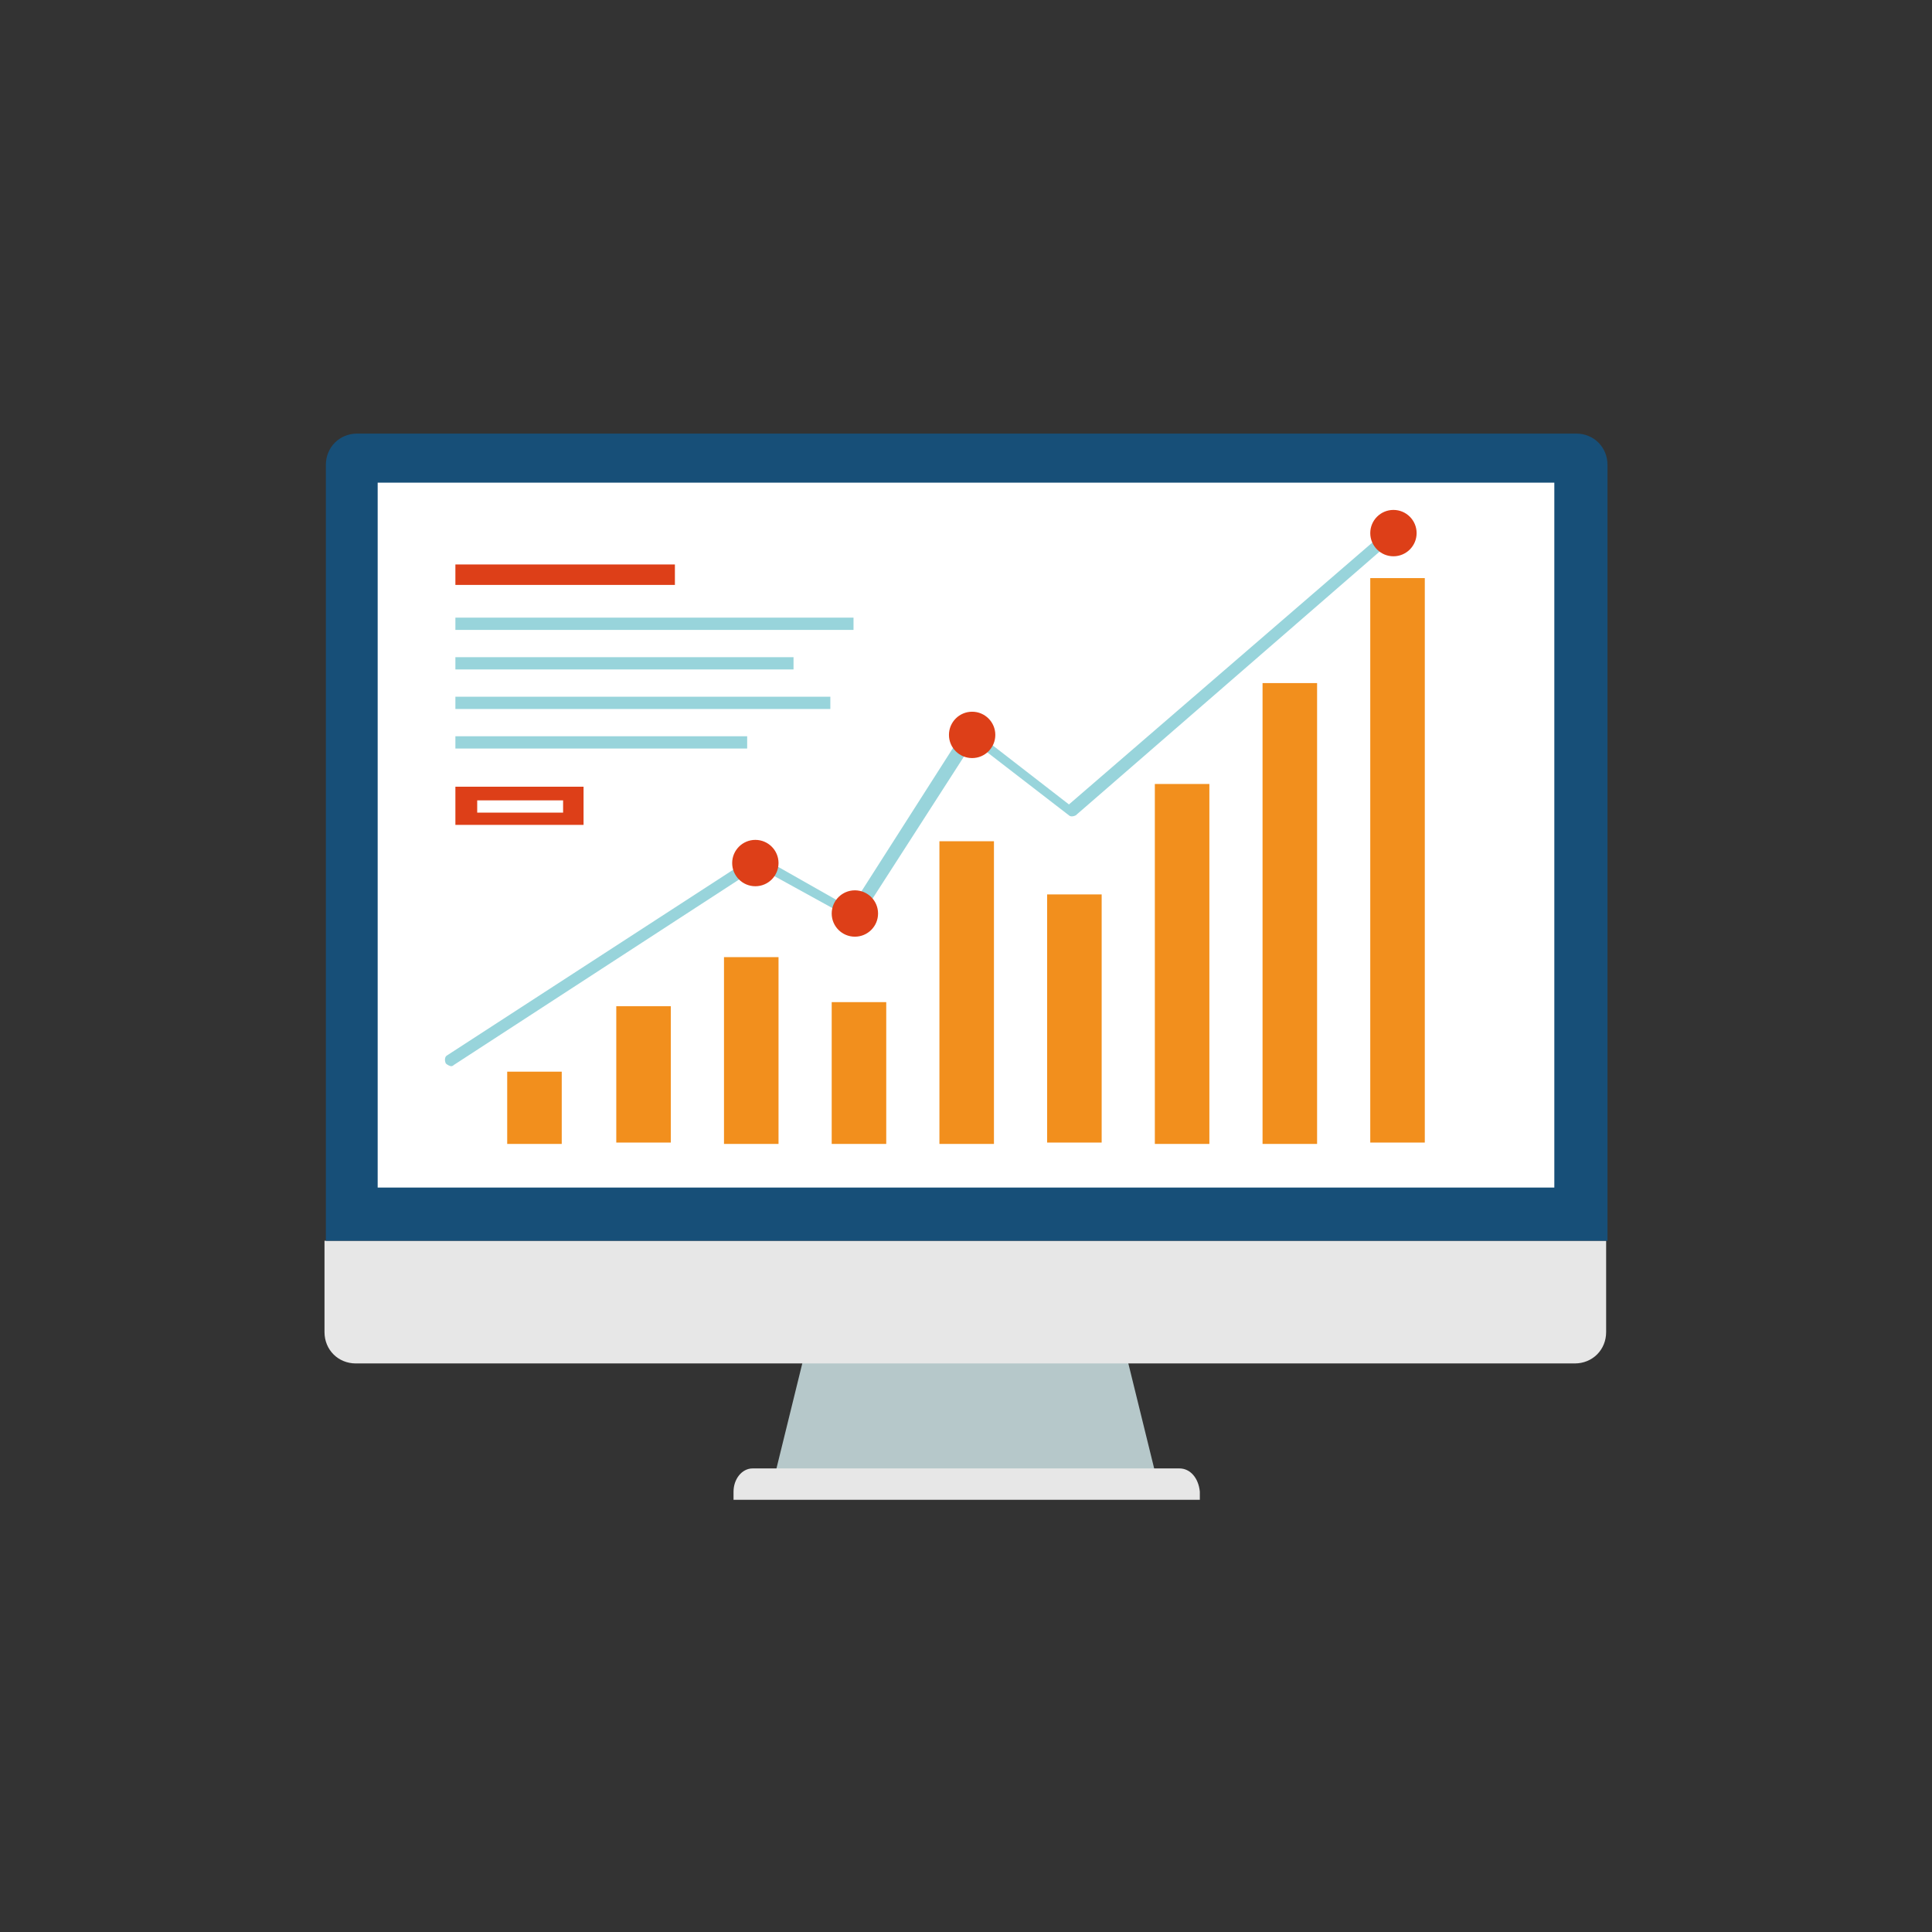 <?xml version="1.0" encoding="utf-8"?>
<!-- Generator: Adobe Illustrator 19.1.1, SVG Export Plug-In . SVG Version: 6.00 Build 0)  -->
<svg version="1.1" id="Layer_1" xmlns="http://www.w3.org/2000/svg" xmlns:xlink="http://www.w3.org/1999/xlink" x="0px" y="0px"
	 viewBox="0 0 141.7 141.7" style="enable-background:new 0 0 141.7 141.7;" xml:space="preserve">
<rect x="0" y="0" width="141.7" height="141.7" fill="#333333" stroke="none"/>
<style type="text/css">
	.st0{fill:#B6C8CA;}
	.st1{fill:#E7E7E7;}
	.st2{fill:#174F78;}
	.st3{fill:#FFFFFF;}
	.st4{fill:#F28F1D;}
	.st5{fill:#DD3F18;}
	.st6{fill:#98D4DB;}
</style>
<g>
	<g>
		<g>
			<path class="st0" d="M59.9,95.7c-1,4.1-2,8.1-3,12.2c9.3,0,18.6,0,27.8,0c-1-4.1-2-8.1-3-12.2C74.5,95.7,67.2,95.7,59.9,95.7z"/>
			<path class="st1" d="M86.5,107.7H55.2c-0.8,0-1.4,0.8-1.4,1.7v0.6h34.2v-0.6C87.9,108.4,87.3,107.7,86.5,107.7z"/>
			<path class="st1" d="M23.8,91v6.7c0,1.3,1,2.3,2.3,2.3h89.4c1.3,0,2.3-1,2.3-2.3V91H23.8z"/>
			<path class="st2" d="M117.9,91V34.1c0-1.3-1-2.3-2.3-2.3H26.2c-1.3,0-2.3,1-2.3,2.3V91H117.9z"/>
			<rect x="27.7" y="35.4" class="st3" width="86.3" height="51.7"/>
		</g>
		<g>
			<rect x="37.2" y="78.6" class="st4" width="4" height="5.3"/>
			<rect x="45.2" y="73.8" class="st4" width="4" height="10"/>
			<rect x="53.1" y="70.2" class="st4" width="4" height="13.7"/>
			<rect x="61" y="73.5" class="st4" width="4" height="10.4"/>
			<rect x="68.9" y="61.7" class="st4" width="4" height="22.2"/>
			<rect x="76.8" y="65.6" class="st4" width="4" height="18.2"/>
			<rect x="84.7" y="57.5" class="st4" width="4" height="26.4"/>
			<rect x="92.6" y="50.1" class="st4" width="4" height="33.8"/>
			<rect x="100.5" y="42.4" class="st4" width="4" height="41.4"/>
		</g>
		<g>
			<rect x="33.4" y="41.4" class="st5" width="16.1" height="1.5"/>
			<rect x="33.4" y="45.3" class="st6" width="29.2" height="0.9"/>
			<rect x="33.4" y="48.2" class="st6" width="24.8" height="0.9"/>
			<rect x="33.4" y="51.1" class="st6" width="27.5" height="0.9"/>
			<rect x="33.4" y="54" class="st6" width="21.4" height="0.9"/>
			<path class="st5" d="M33.4,57.7v2.8h9.4v-2.8H33.4z M41.3,59.6H35v-0.9h6.3V59.6z"/>
		</g>
	</g>
	<g>
		<path class="st6" d="M33.1,78.2c-0.1,0-0.3-0.1-0.4-0.2c-0.1-0.2-0.1-0.5,0.1-0.6l22.5-14.6c0.1-0.1,0.3-0.1,0.4,0l6.7,3.8l8.3-13
			c0.1-0.1,0.2-0.2,0.3-0.2c0.1,0,0.2,0,0.3,0.1l7.1,5.5l23.4-20.2c0.2-0.2,0.4-0.1,0.6,0c0.2,0.2,0.1,0.4,0,0.6L78.9,59.8
			c-0.2,0.1-0.4,0.1-0.5,0l-7-5.4l-8.3,12.9c-0.1,0.2-0.4,0.3-0.6,0.1l-6.9-3.8L33.3,78.1C33.2,78.2,33.1,78.2,33.1,78.2L33.1,78.2z
			"/>
	</g>
	<circle class="st5" cx="55.4" cy="63.3" r="1.7"/>
	<circle class="st5" cx="62.7" cy="67" r="1.7"/>
	<circle class="st5" cx="71.3" cy="53.9" r="1.7"/>
	<circle class="st5" cx="102.2" cy="39.1" r="1.7"/>
</g>
</svg>

